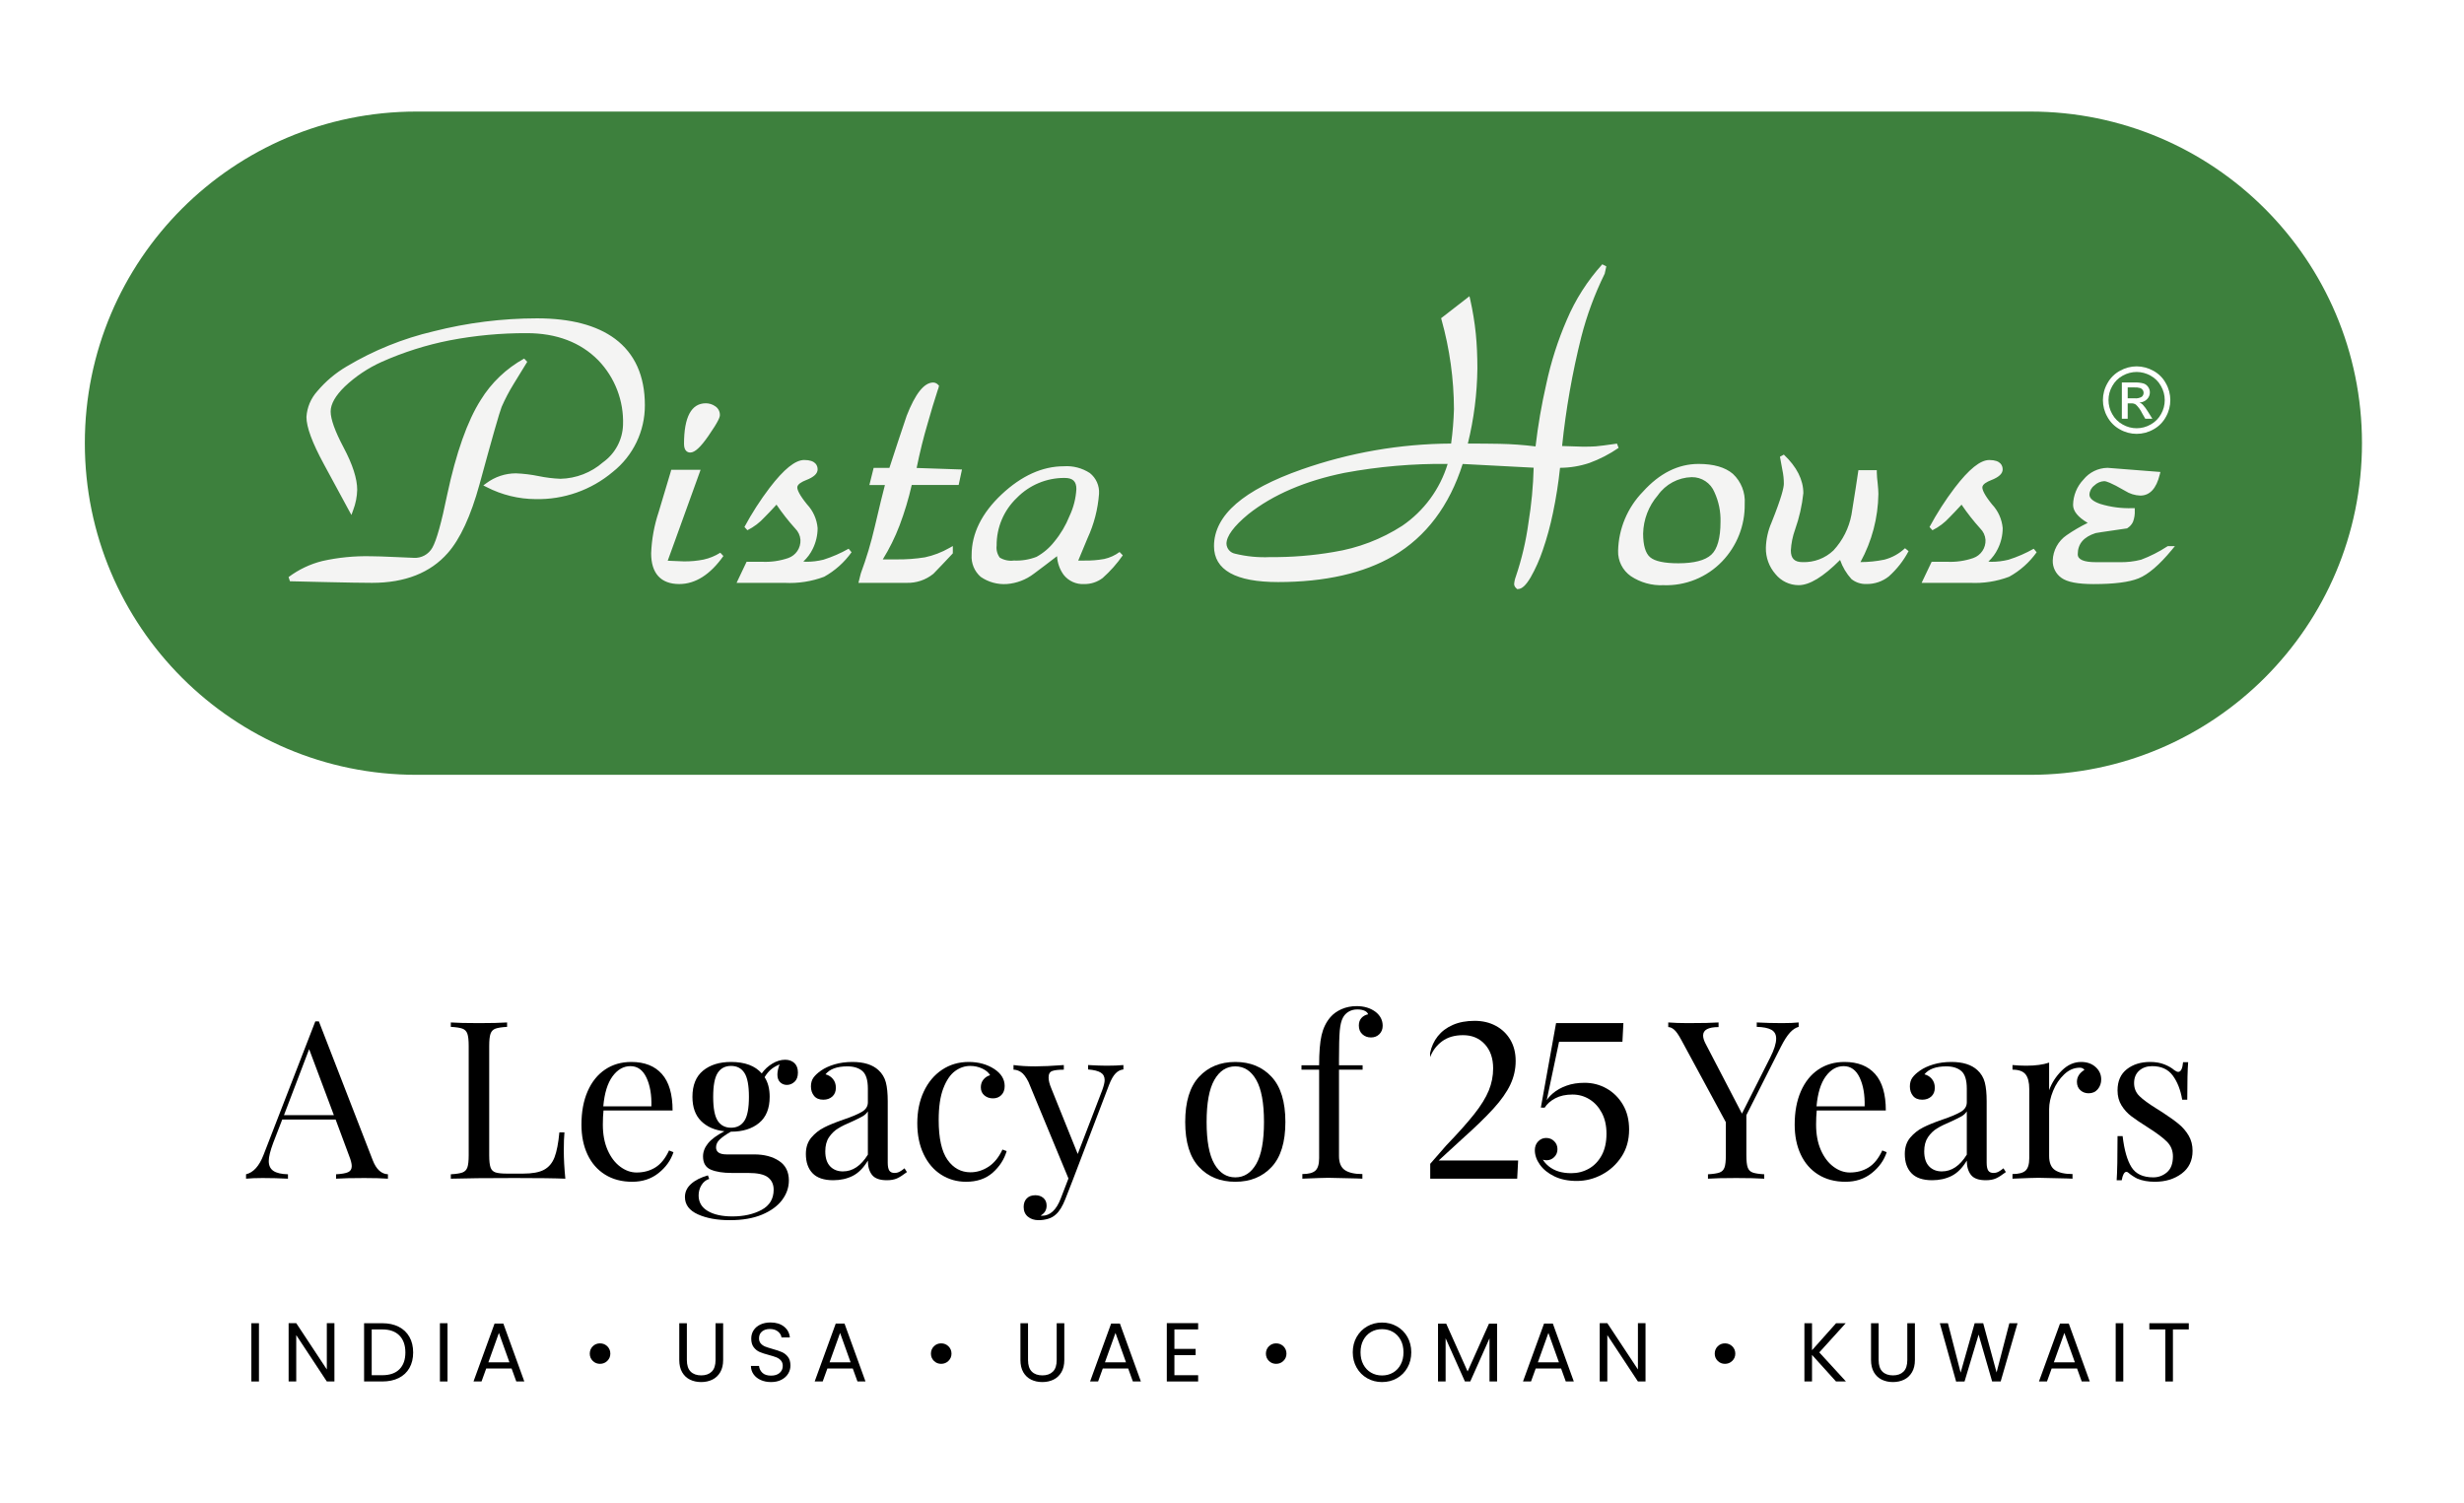 <svg xmlns="http://www.w3.org/2000/svg" xmlns:xlink="http://www.w3.org/1999/xlink" width="177" height="108" viewBox="0 0 177 108" fill="none"><path d="M18.602 99.24H18.056V95.055H18.602V99.24Z" fill="black"></path><path d="M24.023 99.24H23.477L21.28 95.908V99.24H20.733V95.05H21.28L23.477 98.376V95.05H24.023V99.24Z" fill="black"></path><mask id="mask0_88_623" style="mask-type:luminance" maskUnits="userSpaceOnUse" x="0" y="0" width="177" height="108"><path d="M0 -7.62939e-06H176.294V108H0V-7.62939e-06Z" fill="white"></path></mask><g mask="url(#mask0_88_623)"><path d="M28.694 98.361C28.978 98.074 29.12 97.673 29.12 97.157C29.12 96.636 28.977 96.23 28.691 95.938C28.405 95.646 27.994 95.5 27.457 95.5H26.701V98.79H27.457C27.997 98.79 28.41 98.647 28.694 98.361ZM28.643 95.311C28.977 95.481 29.233 95.724 29.411 96.04C29.59 96.356 29.679 96.728 29.679 97.157C29.679 97.585 29.59 97.956 29.411 98.27C29.233 98.585 28.977 98.825 28.643 98.991C28.309 99.157 27.913 99.24 27.457 99.24H26.154V95.055H27.457C27.913 95.055 28.309 95.14 28.643 95.311Z" fill="black"></path><path d="M32.147 99.24H31.601V95.055H32.147V99.24Z" fill="black"></path><path d="M36.595 97.865L35.839 95.752L35.082 97.865H36.595ZM36.751 98.31H34.926L34.59 99.24H34.014L35.527 95.08H36.157L37.664 99.24H37.088L36.751 98.31Z" fill="black"></path><path d="M42.579 97.76C42.437 97.618 42.366 97.445 42.366 97.241C42.366 97.033 42.437 96.858 42.579 96.715C42.721 96.573 42.895 96.502 43.099 96.502C43.307 96.502 43.483 96.573 43.627 96.715C43.771 96.858 43.843 97.033 43.843 97.241C43.843 97.445 43.771 97.618 43.627 97.76C43.483 97.902 43.307 97.973 43.099 97.973C42.895 97.973 42.721 97.902 42.579 97.76Z" fill="black"></path><path d="M49.341 95.056V97.703C49.341 98.075 49.432 98.352 49.614 98.532C49.797 98.712 50.05 98.802 50.374 98.802C50.694 98.802 50.945 98.712 51.127 98.532C51.31 98.352 51.401 98.075 51.401 97.703V95.056H51.947V97.697C51.947 98.045 51.877 98.339 51.737 98.577C51.597 98.815 51.408 98.992 51.169 99.108C50.931 99.224 50.664 99.282 50.368 99.282C50.072 99.282 49.804 99.224 49.566 99.108C49.328 98.992 49.14 98.815 49.002 98.577C48.864 98.339 48.795 98.045 48.795 97.697V95.056H49.341Z" fill="black"></path><path d="M54.647 99.135C54.429 99.037 54.258 98.901 54.134 98.727C54.01 98.553 53.945 98.352 53.941 98.124H54.524C54.544 98.32 54.625 98.485 54.767 98.619C54.909 98.753 55.116 98.82 55.389 98.82C55.649 98.82 55.854 98.755 56.004 98.625C56.154 98.495 56.229 98.328 56.229 98.124C56.229 97.963 56.185 97.833 56.097 97.733C56.009 97.633 55.899 97.557 55.767 97.505C55.635 97.453 55.456 97.397 55.232 97.337C54.956 97.265 54.735 97.193 54.569 97.121C54.403 97.049 54.261 96.936 54.143 96.782C54.025 96.628 53.965 96.42 53.965 96.16C53.965 95.932 54.023 95.73 54.14 95.554C54.256 95.378 54.419 95.242 54.629 95.146C54.839 95.05 55.08 95.001 55.352 95.001C55.745 95.001 56.066 95.1 56.316 95.296C56.566 95.492 56.707 95.752 56.739 96.076H56.139C56.119 95.916 56.035 95.775 55.887 95.653C55.739 95.531 55.542 95.47 55.298 95.47C55.07 95.47 54.884 95.529 54.74 95.647C54.596 95.765 54.524 95.93 54.524 96.142C54.524 96.294 54.567 96.418 54.653 96.514C54.739 96.611 54.845 96.683 54.971 96.734C55.097 96.784 55.274 96.841 55.502 96.905C55.779 96.981 56.001 97.056 56.169 97.13C56.337 97.204 56.481 97.318 56.601 97.472C56.721 97.626 56.781 97.835 56.781 98.1C56.781 98.303 56.727 98.496 56.619 98.676C56.511 98.856 56.351 99.002 56.139 99.114C55.927 99.226 55.676 99.282 55.389 99.282C55.112 99.282 54.865 99.233 54.647 99.135Z" fill="black"></path><path d="M61.103 97.865L60.347 95.752L59.59 97.865H61.103ZM61.259 98.31H59.434L59.098 99.24H58.522L60.035 95.08H60.665L62.172 99.24H61.596L61.259 98.31Z" fill="black"></path><path d="M67.086 97.76C66.944 97.618 66.873 97.445 66.873 97.241C66.873 97.033 66.944 96.858 67.086 96.715C67.228 96.573 67.401 96.502 67.606 96.502C67.814 96.502 67.99 96.573 68.134 96.715C68.278 96.858 68.35 97.033 68.35 97.241C68.35 97.445 68.278 97.618 68.134 97.76C67.99 97.902 67.814 97.973 67.606 97.973C67.401 97.973 67.228 97.902 67.086 97.76Z" fill="black"></path><path d="M73.848 95.056V97.703C73.848 98.075 73.939 98.352 74.121 98.532C74.303 98.712 74.557 98.802 74.881 98.802C75.201 98.802 75.452 98.712 75.634 98.532C75.817 98.352 75.907 98.075 75.907 97.703V95.056H76.454V97.697C76.454 98.045 76.384 98.339 76.244 98.577C76.104 98.815 75.914 98.992 75.676 99.108C75.438 99.224 75.171 99.282 74.875 99.282C74.579 99.282 74.311 99.224 74.073 99.108C73.835 98.992 73.647 98.815 73.509 98.577C73.371 98.339 73.302 98.045 73.302 97.697V95.056H73.848Z" fill="black"></path><path d="M80.886 97.865L80.13 95.752L79.373 97.865H80.886ZM81.043 98.31H79.217L78.881 99.24H78.305L79.818 95.08H80.448L81.955 99.24H81.379L81.043 98.31Z" fill="black"></path><path d="M84.363 95.5V96.899H85.888V97.349H84.363V98.79H86.068V99.24H83.816V95.049H86.068V95.5H84.363Z" fill="black"></path><path d="M91.148 97.76C91.007 97.618 90.936 97.445 90.936 97.241C90.936 97.033 91.007 96.858 91.148 96.715C91.291 96.573 91.464 96.502 91.668 96.502C91.876 96.502 92.052 96.573 92.196 96.715C92.34 96.858 92.412 97.033 92.412 97.241C92.412 97.445 92.34 97.618 92.196 97.76C92.052 97.902 91.876 97.973 91.668 97.973C91.464 97.973 91.291 97.902 91.148 97.76Z" fill="black"></path><path d="M100.066 98.604C100.3 98.468 100.484 98.273 100.618 98.021C100.752 97.769 100.819 97.477 100.819 97.145C100.819 96.808 100.752 96.515 100.618 96.265C100.484 96.015 100.301 95.822 100.069 95.686C99.837 95.55 99.572 95.482 99.276 95.482C98.98 95.482 98.716 95.55 98.484 95.686C98.252 95.822 98.069 96.015 97.934 96.265C97.8 96.515 97.733 96.808 97.733 97.145C97.733 97.477 97.8 97.769 97.934 98.021C98.069 98.273 98.253 98.468 98.487 98.604C98.721 98.74 98.984 98.808 99.276 98.808C99.569 98.808 99.832 98.74 100.066 98.604ZM98.213 99.009C97.893 98.827 97.64 98.573 97.454 98.246C97.268 97.92 97.175 97.553 97.175 97.145C97.175 96.737 97.268 96.369 97.454 96.043C97.64 95.717 97.893 95.463 98.213 95.281C98.534 95.099 98.888 95.007 99.276 95.007C99.668 95.007 100.025 95.099 100.345 95.281C100.665 95.463 100.917 95.716 101.101 96.04C101.285 96.364 101.378 96.732 101.378 97.145C101.378 97.557 101.285 97.925 101.101 98.249C100.917 98.574 100.665 98.827 100.345 99.009C100.025 99.191 99.668 99.282 99.276 99.282C98.888 99.282 98.534 99.191 98.213 99.009Z" fill="black"></path><path d="M107.543 95.086V99.24H106.997V96.142L105.616 99.24H105.232L103.845 96.136V99.24H103.299V95.086H103.887L105.424 98.52L106.961 95.086H107.543Z" fill="black"></path><path d="M111.985 97.865L111.229 95.752L110.472 97.865H111.985ZM112.141 98.31H110.316L109.98 99.24H109.403L110.916 95.08H111.547L113.054 99.24H112.477L112.141 98.31Z" fill="black"></path><path d="M118.205 99.24H117.659L115.461 95.908V99.24H114.915V95.05H115.461L117.659 98.376V95.05H118.205V99.24Z" fill="black"></path><path d="M123.39 97.76C123.248 97.618 123.177 97.445 123.177 97.241C123.177 97.033 123.248 96.858 123.39 96.715C123.532 96.573 123.705 96.502 123.909 96.502C124.117 96.502 124.293 96.573 124.437 96.715C124.582 96.858 124.654 97.033 124.654 97.241C124.654 97.445 124.582 97.618 124.437 97.76C124.293 97.902 124.117 97.973 123.909 97.973C123.705 97.973 123.532 97.902 123.39 97.76Z" fill="black"></path><path d="M131.889 99.24L130.165 97.331V99.24H129.619V95.056H130.165V96.995L131.894 95.056H132.585L130.688 97.151L132.603 99.24H131.889Z" fill="black"></path><path d="M134.951 95.056V97.703C134.951 98.075 135.042 98.352 135.224 98.532C135.406 98.712 135.659 98.802 135.983 98.802C136.303 98.802 136.555 98.712 136.737 98.532C136.919 98.352 137.01 98.075 137.01 97.703V95.056H137.556V97.697C137.556 98.045 137.486 98.339 137.346 98.577C137.206 98.815 137.017 98.992 136.779 99.108C136.541 99.224 136.273 99.282 135.977 99.282C135.681 99.282 135.414 99.224 135.176 99.108C134.938 98.992 134.749 98.815 134.611 98.577C134.473 98.339 134.404 98.045 134.404 97.697V95.056H134.951Z" fill="black"></path><path d="M144.929 95.055L143.717 99.24H143.104L142.132 95.872L141.123 99.24L140.517 99.246L139.346 95.055H139.928L140.841 98.604L141.849 95.055H142.462L143.423 98.592L144.341 95.055H144.929Z" fill="black"></path><path d="M149.048 97.865L148.292 95.752L147.536 97.865H149.048ZM149.205 98.309H147.379L147.043 99.24H146.467L147.98 95.079H148.61L150.117 99.24H149.541L149.205 98.309Z" fill="black"></path><path d="M152.525 99.24H151.979V95.055H152.525V99.24Z" fill="black"></path><path d="M157.231 95.055V95.5H156.091V99.24H155.544V95.5H154.397V95.055H157.231Z" fill="black"></path><path d="M23.983 80.107L22.207 75.368L20.4 80.107H23.983ZM27.867 84.356V84.673C27.444 84.641 26.878 84.625 26.17 84.625C25.261 84.625 24.585 84.641 24.141 84.673V84.356C24.543 84.335 24.831 84.284 25.005 84.205C25.18 84.126 25.267 83.981 25.267 83.769C25.267 83.589 25.203 83.341 25.077 83.024L24.11 80.424H20.274L19.624 82.105C19.412 82.675 19.306 83.109 19.306 83.404C19.306 83.732 19.42 83.97 19.648 84.118C19.875 84.266 20.221 84.345 20.686 84.356V84.673C20.083 84.641 19.475 84.625 18.863 84.625C18.387 84.625 17.991 84.641 17.674 84.673V84.356C18.202 84.229 18.619 83.769 18.926 82.977L22.651 73.37H22.905L26.773 83.341C27.026 83.996 27.391 84.335 27.867 84.356Z" fill="black"></path><path d="M36.426 73.766C36.046 73.788 35.768 73.83 35.594 73.893C35.419 73.957 35.3 74.078 35.237 74.258C35.174 74.438 35.142 74.728 35.142 75.13V82.992C35.142 83.394 35.174 83.684 35.237 83.864C35.3 84.044 35.419 84.163 35.594 84.221C35.768 84.279 36.046 84.308 36.426 84.308H37.583C38.238 84.308 38.738 84.216 39.081 84.031C39.424 83.846 39.676 83.547 39.834 83.135C39.993 82.723 40.109 82.126 40.183 81.344H40.547C40.516 81.671 40.5 82.105 40.5 82.644C40.5 83.246 40.537 83.922 40.611 84.673C39.892 84.641 38.682 84.625 36.981 84.625C34.952 84.625 33.419 84.641 32.384 84.673V84.356C32.764 84.335 33.042 84.292 33.216 84.229C33.39 84.165 33.509 84.044 33.573 83.864C33.636 83.684 33.668 83.394 33.668 82.992V75.13C33.668 74.728 33.636 74.438 33.573 74.258C33.509 74.078 33.39 73.957 33.216 73.893C33.042 73.83 32.764 73.788 32.384 73.766V73.449C32.828 73.481 33.504 73.497 34.413 73.497C35.258 73.497 35.929 73.481 36.426 73.449V73.766Z" fill="black"></path><path d="M44.003 77.317C43.644 77.803 43.422 78.522 43.337 79.473H46.793C46.814 78.649 46.695 77.962 46.436 77.412C46.177 76.863 45.794 76.588 45.287 76.588C44.79 76.588 44.362 76.831 44.003 77.317ZM48.378 82.77C48.188 83.352 47.831 83.851 47.308 84.268C46.785 84.686 46.153 84.894 45.414 84.894C44.663 84.894 44.013 84.722 43.464 84.379C42.914 84.036 42.494 83.555 42.204 82.937C41.913 82.319 41.768 81.603 41.768 80.789C41.768 79.869 41.916 79.072 42.212 78.395C42.507 77.719 42.925 77.198 43.464 76.834C44.003 76.469 44.632 76.287 45.35 76.287C46.301 76.287 47.033 76.575 47.546 77.151C48.058 77.727 48.315 78.601 48.315 79.774H43.353C43.321 80.07 43.305 80.409 43.305 80.789C43.305 81.486 43.419 82.094 43.646 82.612C43.873 83.13 44.175 83.529 44.55 83.808C44.925 84.089 45.319 84.228 45.731 84.228C46.238 84.228 46.687 84.107 47.078 83.864C47.469 83.621 47.797 83.214 48.061 82.644L48.378 82.77Z" fill="black"></path><path d="M53.474 80.512C53.691 80.179 53.799 79.605 53.799 78.791C53.799 77.978 53.691 77.405 53.474 77.072C53.257 76.739 52.938 76.572 52.515 76.572C52.092 76.572 51.773 76.739 51.556 77.072C51.339 77.405 51.231 77.978 51.231 78.791C51.231 79.605 51.339 80.179 51.556 80.512C51.773 80.844 52.092 81.011 52.515 81.011C52.938 81.011 53.257 80.844 53.474 80.512ZM56.042 77.745C55.91 77.618 55.844 77.434 55.844 77.191C55.844 76.979 55.897 76.736 56.003 76.461C55.728 76.578 55.511 76.707 55.353 76.85C55.194 76.992 55.051 77.17 54.925 77.381C55.168 77.751 55.289 78.221 55.289 78.791C55.289 79.626 55.036 80.253 54.528 80.67C54.021 81.088 53.35 81.296 52.515 81.296H52.499C52.151 81.497 51.886 81.682 51.707 81.851C51.527 82.02 51.437 82.21 51.437 82.421C51.437 82.76 51.691 82.929 52.198 82.929H54.18C54.898 82.929 55.493 83.085 55.963 83.397C56.433 83.708 56.668 84.176 56.668 84.799C56.668 85.307 56.504 85.777 56.177 86.21C55.849 86.643 55.368 86.992 54.734 87.257C54.1 87.52 53.334 87.653 52.436 87.653C51.517 87.653 50.748 87.513 50.13 87.233C49.511 86.953 49.202 86.537 49.202 85.988C49.202 85.629 49.347 85.317 49.638 85.053C49.928 84.789 50.333 84.583 50.851 84.435L50.946 84.689C50.713 84.762 50.528 84.91 50.391 85.132C50.254 85.354 50.185 85.602 50.185 85.877C50.185 86.363 50.404 86.736 50.843 86.995C51.281 87.254 51.87 87.383 52.61 87.383C53.424 87.383 54.121 87.227 54.703 86.916C55.284 86.604 55.575 86.12 55.575 85.465C55.575 85.085 55.44 84.789 55.17 84.578C54.901 84.366 54.423 84.26 53.736 84.26H52.563C51.939 84.26 51.44 84.181 51.065 84.023C50.689 83.864 50.502 83.547 50.502 83.072C50.502 82.744 50.621 82.432 50.859 82.136C51.096 81.841 51.49 81.55 52.04 81.265C51.342 81.191 50.785 80.948 50.367 80.535C49.95 80.123 49.741 79.542 49.741 78.791C49.741 77.957 49.995 77.331 50.502 76.913C51.009 76.496 51.68 76.287 52.515 76.287C53.508 76.287 54.243 76.562 54.719 77.111C54.919 76.826 55.173 76.591 55.479 76.406C55.786 76.221 56.092 76.128 56.399 76.128C56.674 76.128 56.895 76.208 57.065 76.366C57.233 76.525 57.318 76.752 57.318 77.048C57.318 77.344 57.236 77.566 57.073 77.714C56.909 77.862 56.726 77.936 56.526 77.936C56.335 77.936 56.174 77.872 56.042 77.745Z" fill="black"></path><path d="M62.343 82.945V79.838C62.248 79.986 62.115 80.107 61.947 80.202C61.777 80.297 61.519 80.424 61.17 80.583C60.768 80.752 60.443 80.913 60.195 81.066C59.947 81.22 59.733 81.428 59.553 81.692C59.373 81.957 59.284 82.295 59.284 82.707C59.284 83.183 59.4 83.542 59.632 83.785C59.865 84.028 60.171 84.149 60.552 84.149C61.249 84.149 61.846 83.748 62.343 82.945ZM58.372 84.284C58.05 83.951 57.889 83.489 57.889 82.897C57.889 82.421 58.018 82.031 58.277 81.724C58.536 81.418 58.842 81.175 59.196 80.995C59.55 80.815 60.018 80.625 60.599 80.424C61.191 80.224 61.63 80.038 61.915 79.869C62.2 79.7 62.343 79.473 62.343 79.188V78.205C62.343 77.592 62.213 77.172 61.955 76.945C61.696 76.718 61.334 76.604 60.869 76.604C60.129 76.604 59.606 76.794 59.299 77.175C59.511 77.228 59.688 77.338 59.83 77.507C59.973 77.676 60.044 77.888 60.044 78.141C60.044 78.406 59.96 78.615 59.791 78.768C59.622 78.921 59.405 78.998 59.141 78.998C58.845 78.998 58.623 78.905 58.475 78.72C58.327 78.535 58.253 78.311 58.253 78.046C58.253 77.793 58.314 77.582 58.435 77.412C58.557 77.243 58.739 77.074 58.982 76.905C59.236 76.726 59.558 76.578 59.949 76.461C60.34 76.345 60.768 76.287 61.233 76.287C62.058 76.287 62.681 76.483 63.104 76.874C63.368 77.117 63.545 77.41 63.635 77.753C63.725 78.097 63.77 78.549 63.77 79.109V83.515C63.77 83.779 63.806 83.97 63.881 84.086C63.954 84.202 64.081 84.26 64.261 84.26C64.388 84.26 64.507 84.231 64.618 84.173C64.729 84.115 64.847 84.033 64.974 83.927L65.149 84.197C64.874 84.408 64.639 84.559 64.443 84.649C64.248 84.738 64.002 84.783 63.706 84.783C63.199 84.783 62.845 84.657 62.644 84.403C62.443 84.149 62.343 83.806 62.343 83.373C62.026 83.901 61.661 84.268 61.249 84.474C60.837 84.68 60.372 84.783 59.854 84.783C59.189 84.783 58.694 84.617 58.372 84.284Z" fill="black"></path><path d="M71.425 76.794C71.921 77.122 72.17 77.529 72.17 78.015C72.17 78.29 72.091 78.506 71.932 78.665C71.774 78.823 71.573 78.902 71.33 78.902C71.087 78.902 70.88 78.831 70.712 78.688C70.543 78.546 70.458 78.353 70.458 78.11C70.458 77.888 70.521 77.7 70.648 77.547C70.775 77.394 70.933 77.291 71.124 77.238C71.018 77.048 70.831 76.889 70.561 76.762C70.292 76.636 70.004 76.572 69.697 76.572C69.306 76.572 68.942 76.696 68.603 76.945C68.265 77.193 67.985 77.605 67.763 78.181C67.541 78.757 67.43 79.515 67.43 80.456C67.43 81.766 67.642 82.72 68.064 83.317C68.487 83.914 69.037 84.213 69.713 84.213C70.167 84.213 70.598 84.081 71.005 83.816C71.412 83.552 71.747 83.14 72.011 82.58L72.313 82.691C72.133 83.293 71.797 83.811 71.306 84.244C70.815 84.678 70.178 84.894 69.396 84.894C68.741 84.894 68.146 84.725 67.613 84.387C67.079 84.049 66.659 83.56 66.352 82.921C66.046 82.281 65.893 81.539 65.893 80.694C65.893 79.838 66.048 79.077 66.36 78.411C66.672 77.745 67.108 77.225 67.668 76.85C68.228 76.475 68.867 76.287 69.586 76.287C70.294 76.287 70.907 76.456 71.425 76.794Z" fill="black"></path><path d="M80.699 76.509V76.826C80.487 76.847 80.3 76.942 80.136 77.111C79.972 77.28 79.816 77.555 79.668 77.935L77.069 84.752L76.53 86.131C76.329 86.648 76.102 87.019 75.848 87.24C75.69 87.388 75.5 87.494 75.278 87.558C75.056 87.621 74.834 87.653 74.612 87.653C74.295 87.653 74.036 87.568 73.835 87.399C73.634 87.23 73.534 86.997 73.534 86.702C73.534 86.448 73.608 86.244 73.756 86.091C73.904 85.938 74.11 85.861 74.374 85.861C74.606 85.861 74.799 85.927 74.953 86.059C75.106 86.192 75.183 86.374 75.183 86.606C75.183 86.924 75.04 87.161 74.754 87.32C74.775 87.33 74.807 87.336 74.85 87.336C75.431 87.336 75.88 86.924 76.197 86.099L76.752 84.657L73.883 77.73C73.703 77.37 73.523 77.132 73.344 77.016C73.164 76.9 72.984 76.842 72.805 76.842V76.509C73.259 76.572 73.777 76.604 74.358 76.604C74.886 76.604 75.573 76.572 76.419 76.509V76.842C76.038 76.842 75.761 76.873 75.587 76.937C75.412 77 75.325 77.153 75.325 77.397C75.325 77.618 75.389 77.877 75.515 78.173L77.418 82.897L79.177 78.316C79.293 77.999 79.352 77.756 79.352 77.587C79.352 77.344 79.257 77.164 79.066 77.048C78.876 76.932 78.575 76.858 78.162 76.826V76.509C78.723 76.541 79.166 76.556 79.494 76.556C79.959 76.556 80.361 76.541 80.699 76.509Z" fill="black"></path><path d="M87.231 77.579C86.861 78.229 86.676 79.236 86.676 80.599C86.676 81.962 86.861 82.966 87.231 83.611C87.601 84.255 88.103 84.577 88.737 84.577C89.371 84.577 89.873 84.255 90.243 83.611C90.613 82.966 90.798 81.962 90.798 80.599C90.798 79.236 90.613 78.229 90.243 77.579C89.873 76.929 89.371 76.604 88.737 76.604C88.103 76.604 87.601 76.929 87.231 77.579ZM91.345 77.357C92.005 78.07 92.335 79.151 92.335 80.599C92.335 82.047 92.005 83.124 91.345 83.832C90.684 84.54 89.815 84.894 88.737 84.894C87.659 84.894 86.79 84.54 86.129 83.832C85.469 83.124 85.139 82.047 85.139 80.599C85.139 79.151 85.469 78.07 86.129 77.357C86.79 76.644 87.659 76.287 88.737 76.287C89.815 76.287 90.684 76.644 91.345 77.357Z" fill="black"></path><path d="M98.833 72.704C99.16 72.969 99.324 73.296 99.324 73.687C99.324 73.93 99.245 74.131 99.087 74.289C98.928 74.448 98.727 74.527 98.484 74.527C98.241 74.527 98.035 74.451 97.866 74.297C97.697 74.144 97.612 73.936 97.612 73.671C97.612 73.449 97.673 73.27 97.795 73.132C97.916 72.995 98.078 72.905 98.278 72.863C98.247 72.757 98.162 72.672 98.025 72.609C97.887 72.546 97.713 72.514 97.501 72.514C97.269 72.514 97.063 72.567 96.883 72.672C96.704 72.778 96.566 72.921 96.471 73.101C96.355 73.312 96.278 73.624 96.241 74.036C96.204 74.448 96.186 75.14 96.186 76.112V76.525H97.882V76.842H96.186V83.04C96.186 83.526 96.326 83.864 96.606 84.054C96.886 84.244 97.306 84.34 97.866 84.34V84.672L97.486 84.656C96.408 84.625 95.721 84.609 95.425 84.609C95.15 84.609 94.527 84.63 93.554 84.672V84.34C93.998 84.34 94.31 84.258 94.49 84.094C94.669 83.93 94.759 83.632 94.759 83.198V76.842H93.491V76.525H94.759C94.759 75.595 94.817 74.876 94.933 74.369C95.05 73.862 95.261 73.428 95.568 73.069C95.779 72.826 96.048 72.633 96.376 72.49C96.704 72.348 97.063 72.276 97.454 72.276C98.003 72.276 98.463 72.419 98.833 72.704Z" fill="black"></path><path d="M102.739 84.673V83.604L103.9 82.273C104.741 81.401 105.407 80.655 105.897 80.036C106.387 79.417 106.737 78.851 106.946 78.337C107.155 77.824 107.259 77.294 107.259 76.747C107.259 76.024 107.059 75.446 106.66 75.013C106.26 74.579 105.74 74.363 105.1 74.363C104.491 74.363 103.989 74.509 103.595 74.8C103.2 75.092 102.912 75.472 102.731 75.942V75.64C102.824 75.186 103.008 74.786 103.281 74.44C103.555 74.095 103.914 73.823 104.361 73.627C104.807 73.431 105.33 73.333 105.928 73.333C106.501 73.333 107.009 73.453 107.453 73.693C107.897 73.933 108.245 74.269 108.498 74.699C108.751 75.13 108.877 75.637 108.877 76.22C108.877 76.808 108.749 77.374 108.494 77.915C108.239 78.457 107.831 79.035 107.271 79.649C106.711 80.263 105.977 80.975 105.069 81.785L103.196 83.504L103.188 83.365H109.055L108.986 84.673H102.739Z" fill="black"></path><path d="M111.643 81.979C111.801 82.133 111.879 82.325 111.879 82.552C111.879 82.779 111.802 82.968 111.647 83.121C111.492 83.273 111.309 83.349 111.097 83.349C110.891 83.349 110.712 83.282 110.56 83.147C110.407 83.013 110.331 82.838 110.331 82.621H110.254C110.254 82.368 110.334 82.159 110.494 81.994C110.654 81.829 110.845 81.747 111.067 81.747C111.294 81.747 111.486 81.824 111.643 81.979ZM111.659 84.506C111.207 84.287 110.86 84.007 110.618 83.666C110.375 83.326 110.254 82.977 110.254 82.621H110.625C110.646 83.075 110.859 83.465 111.264 83.79C111.669 84.115 112.204 84.278 112.87 84.278C113.329 84.278 113.751 84.169 114.136 83.953C114.52 83.736 114.827 83.416 115.057 82.993C115.286 82.57 115.401 82.051 115.401 81.437C115.401 80.864 115.29 80.368 115.068 79.947C114.846 79.526 114.551 79.201 114.182 78.972C113.813 78.742 113.404 78.627 112.955 78.627C112.47 78.627 112.059 78.718 111.721 78.898C111.382 79.079 111.128 79.303 110.958 79.572L110.687 79.564L111.779 73.496H116.616L116.546 74.835H111.995L111.067 79.223L110.997 79.216C111.116 78.978 111.304 78.75 111.562 78.531C111.82 78.311 112.14 78.132 112.522 77.993C112.904 77.853 113.339 77.784 113.83 77.784C114.403 77.784 114.931 77.922 115.417 78.198C115.901 78.474 116.291 78.862 116.585 79.363C116.879 79.863 117.026 80.457 117.026 81.143C117.026 81.891 116.845 82.541 116.481 83.093C116.117 83.645 115.649 84.074 115.076 84.378C114.503 84.683 113.899 84.835 113.265 84.835C112.646 84.835 112.11 84.725 111.659 84.506Z" fill="black"></path><path d="M129.206 73.449V73.766C128.995 73.82 128.789 73.954 128.588 74.171C128.387 74.387 128.17 74.723 127.938 75.177L125.449 80.107V82.992C125.449 83.394 125.481 83.684 125.545 83.864C125.608 84.044 125.727 84.165 125.901 84.229C126.076 84.292 126.353 84.335 126.733 84.356V84.673C126.247 84.641 125.576 84.625 124.72 84.625C123.811 84.625 123.135 84.641 122.691 84.673V84.356C123.072 84.335 123.349 84.292 123.523 84.229C123.698 84.165 123.817 84.044 123.88 83.864C123.944 83.684 123.975 83.394 123.975 82.992V80.615L120.757 74.67C120.567 74.321 120.401 74.086 120.258 73.965C120.115 73.843 119.975 73.782 119.838 73.782V73.449C120.25 73.481 120.715 73.497 121.233 73.497C122.258 73.497 122.998 73.481 123.452 73.449V73.782C122.712 73.782 122.342 73.983 122.342 74.385C122.342 74.543 122.395 74.728 122.501 74.939L125.132 79.996L127.161 75.97C127.447 75.41 127.59 74.955 127.59 74.607C127.59 74.311 127.473 74.1 127.241 73.973C127.008 73.846 126.659 73.777 126.195 73.766V73.449C126.797 73.481 127.404 73.497 128.017 73.497C128.493 73.497 128.889 73.481 129.206 73.449Z" fill="black"></path><path d="M131.155 77.317C130.796 77.803 130.574 78.522 130.489 79.473H133.945C133.966 78.649 133.847 77.962 133.588 77.412C133.329 76.863 132.946 76.588 132.439 76.588C131.942 76.588 131.514 76.831 131.155 77.317ZM135.53 82.77C135.34 83.352 134.983 83.851 134.46 84.268C133.937 84.686 133.306 84.894 132.566 84.894C131.815 84.894 131.166 84.722 130.616 84.379C130.066 84.036 129.646 83.555 129.356 82.937C129.065 82.319 128.92 81.603 128.92 80.789C128.92 79.869 129.068 79.072 129.364 78.395C129.66 77.719 130.077 77.198 130.616 76.834C131.155 76.469 131.784 76.287 132.502 76.287C133.453 76.287 134.185 76.575 134.698 77.151C135.21 77.727 135.467 78.601 135.467 79.774H130.505C130.473 80.07 130.458 80.409 130.458 80.789C130.458 81.486 130.571 82.094 130.798 82.612C131.026 83.13 131.327 83.529 131.702 83.808C132.077 84.089 132.471 84.228 132.883 84.228C133.39 84.228 133.839 84.107 134.23 83.864C134.621 83.621 134.949 83.214 135.213 82.644L135.53 82.77Z" fill="black"></path><path d="M141.284 82.945V79.838C141.189 79.986 141.057 80.107 140.888 80.202C140.719 80.297 140.46 80.424 140.112 80.583C139.71 80.752 139.385 80.913 139.137 81.066C138.888 81.22 138.674 81.428 138.494 81.692C138.315 81.957 138.225 82.295 138.225 82.707C138.225 83.183 138.341 83.542 138.574 83.785C138.806 84.028 139.113 84.149 139.493 84.149C140.191 84.149 140.788 83.748 141.284 82.945ZM137.314 84.284C136.991 83.951 136.83 83.489 136.83 82.897C136.83 82.421 136.959 82.031 137.218 81.724C137.477 81.418 137.784 81.175 138.138 80.995C138.492 80.815 138.959 80.625 139.541 80.424C140.133 80.224 140.571 80.038 140.856 79.869C141.142 79.7 141.284 79.473 141.284 79.188V78.205C141.284 77.592 141.155 77.172 140.896 76.945C140.637 76.718 140.275 76.604 139.81 76.604C139.07 76.604 138.547 76.794 138.241 77.175C138.452 77.228 138.629 77.338 138.772 77.507C138.915 77.676 138.986 77.888 138.986 78.141C138.986 78.406 138.901 78.615 138.732 78.768C138.563 78.921 138.346 78.998 138.082 78.998C137.786 78.998 137.565 78.905 137.417 78.72C137.268 78.535 137.195 78.311 137.195 78.046C137.195 77.793 137.255 77.582 137.377 77.412C137.498 77.243 137.681 77.074 137.924 76.905C138.178 76.726 138.5 76.578 138.891 76.461C139.282 76.345 139.71 76.287 140.175 76.287C140.999 76.287 141.622 76.483 142.045 76.874C142.309 77.117 142.486 77.41 142.576 77.753C142.666 78.097 142.711 78.549 142.711 79.109V83.515C142.711 83.779 142.748 83.97 142.822 84.086C142.896 84.202 143.023 84.26 143.202 84.26C143.329 84.26 143.448 84.231 143.559 84.173C143.67 84.115 143.789 84.033 143.916 83.927L144.09 84.197C143.815 84.408 143.58 84.559 143.385 84.649C143.189 84.738 142.943 84.783 142.648 84.783C142.14 84.783 141.786 84.657 141.586 84.403C141.385 84.149 141.284 83.806 141.284 83.373C140.967 83.901 140.603 84.268 140.191 84.474C139.779 84.68 139.313 84.783 138.796 84.783C138.13 84.783 137.636 84.617 137.314 84.284Z" fill="black"></path><path d="M150.535 76.651C150.804 76.894 150.939 77.19 150.939 77.539C150.939 77.814 150.857 78.049 150.693 78.244C150.529 78.44 150.31 78.537 150.035 78.537C149.803 78.537 149.604 78.464 149.441 78.316C149.277 78.168 149.195 77.967 149.195 77.713C149.195 77.365 149.375 77.079 149.734 76.857C149.66 76.752 149.549 76.699 149.401 76.699C148.989 76.699 148.614 76.86 148.276 77.182C147.937 77.505 147.673 77.898 147.483 78.363C147.293 78.828 147.198 79.267 147.198 79.679V83.039C147.198 83.526 147.338 83.864 147.618 84.054C147.898 84.244 148.318 84.339 148.878 84.339V84.672L148.498 84.656C147.42 84.625 146.733 84.609 146.437 84.609C146.162 84.609 145.539 84.63 144.566 84.672V84.339C145.01 84.339 145.322 84.258 145.502 84.094C145.681 83.93 145.771 83.632 145.771 83.198V78.236C145.771 77.75 145.681 77.396 145.502 77.174C145.322 76.952 145.01 76.841 144.566 76.841V76.508C144.905 76.54 145.232 76.556 145.549 76.556C146.215 76.556 146.764 76.482 147.198 76.334V78.316C147.388 77.787 147.692 77.317 148.109 76.905C148.527 76.493 148.989 76.287 149.496 76.287C149.919 76.287 150.265 76.408 150.535 76.651Z" fill="black"></path><path d="M155.473 76.461C155.768 76.578 156.006 76.715 156.186 76.873C156.302 76.958 156.397 77 156.471 77C156.662 77 156.778 76.768 156.82 76.303H157.185C157.142 76.82 157.121 77.719 157.121 78.997H156.757C156.64 78.3 156.416 77.724 156.083 77.269C155.75 76.815 155.256 76.588 154.601 76.588C154.22 76.588 153.909 76.696 153.666 76.913C153.422 77.13 153.301 77.428 153.301 77.809C153.301 78.178 153.428 78.487 153.682 78.736C153.935 78.984 154.342 79.283 154.902 79.632C154.997 79.684 155.14 79.774 155.33 79.901C155.816 80.218 156.207 80.498 156.503 80.741C156.799 80.984 157.039 81.264 157.224 81.581C157.409 81.898 157.502 82.263 157.502 82.675C157.502 83.372 157.24 83.917 156.717 84.308C156.194 84.699 155.552 84.894 154.791 84.894C154.316 84.894 153.898 84.82 153.539 84.672C153.306 84.556 153.089 84.413 152.889 84.244C152.846 84.202 152.799 84.181 152.746 84.181C152.672 84.181 152.606 84.234 152.548 84.34C152.49 84.445 152.445 84.593 152.413 84.783H152.049C152.091 84.181 152.112 83.124 152.112 81.613H152.477C152.593 82.606 152.804 83.349 153.111 83.84C153.417 84.332 153.94 84.577 154.68 84.577C155.05 84.577 155.378 84.456 155.663 84.213C155.948 83.97 156.091 83.589 156.091 83.071C156.091 82.659 155.951 82.31 155.671 82.025C155.391 81.74 154.934 81.397 154.3 80.995C153.782 80.667 153.383 80.398 153.103 80.186C152.823 79.975 152.588 79.716 152.398 79.41C152.207 79.103 152.112 78.744 152.112 78.332C152.112 77.666 152.334 77.159 152.778 76.81C153.222 76.461 153.782 76.287 154.458 76.287C154.839 76.287 155.177 76.345 155.473 76.461Z" fill="black"></path><path d="M29.916 8.014H145.848C159.005 8.014 169.671 18.68 169.671 31.837V31.837C169.671 44.994 159.005 55.66 145.848 55.66H29.916C16.759 55.66 6.094 44.994 6.094 31.837V31.837C6.094 18.68 16.759 8.014 29.916 8.014Z" fill="#3D803D"></path></g><mask id="mask1_88_623" style="mask-type:luminance" maskUnits="userSpaceOnUse" x="4" y="6" width="168" height="52"><path d="M19.967 8.394C10.517 12.394 4.375 21.657 4.368 31.919C4.359 46.037 15.797 57.489 29.915 57.498H145.846C149.264 57.505 152.648 56.822 155.795 55.489C165.245 51.489 171.387 42.226 171.394 31.964C171.403 17.846 159.965 6.394 145.846 6.385H29.915C29.899 6.385 29.883 6.385 29.867 6.385C26.466 6.385 23.099 7.068 19.967 8.394ZM6.093 31.941C6.093 18.784 16.759 8.119 29.915 8.119H145.846C159.003 8.119 169.668 18.784 169.668 31.941C169.668 45.097 159.003 55.763 145.846 55.763H29.915C16.759 55.763 6.093 45.097 6.093 31.941Z" fill="white"></path></mask><g mask="url(#mask1_88_623)"><rect x="4.235" y="6.353" width="167.294" height="51.176" fill="url(#pattern0_88_623)"></rect></g><path d="M153.486 26.318C153.902 26.321 154.312 26.428 154.676 26.631C155.058 26.836 155.373 27.148 155.58 27.529C156.01 28.278 156.012 29.198 155.585 29.949C155.38 30.328 155.069 30.64 154.69 30.846C153.944 31.273 153.027 31.273 152.28 30.846C151.901 30.64 151.59 30.328 151.383 29.949C150.953 29.199 150.955 28.277 151.387 27.529C151.596 27.148 151.911 26.836 152.294 26.631C152.658 26.428 153.067 26.32 153.484 26.318M153.485 26.72C153.137 26.722 152.795 26.812 152.491 26.981C152.172 27.153 151.91 27.413 151.735 27.73C151.373 28.353 151.372 29.122 151.731 29.747C151.905 30.063 152.165 30.322 152.481 30.496C153.103 30.853 153.868 30.853 154.49 30.496C154.805 30.322 155.065 30.063 155.238 29.747C155.594 29.122 155.592 28.354 155.232 27.73C155.059 27.412 154.796 27.152 154.477 26.981C154.174 26.812 153.833 26.722 153.486 26.72M152.422 30.08V27.476H153.319C153.543 27.465 153.767 27.49 153.984 27.548C154.118 27.593 154.234 27.682 154.312 27.8C154.391 27.912 154.434 28.045 154.435 28.182C154.437 28.368 154.363 28.547 154.231 28.678C154.087 28.823 153.893 28.908 153.689 28.916C153.771 28.948 153.846 28.995 153.91 29.054C154.057 29.212 154.186 29.385 154.295 29.57L154.613 30.079H154.103L153.871 29.672C153.762 29.444 153.612 29.238 153.429 29.064C153.33 28.998 153.212 28.967 153.094 28.976H152.842V30.081L152.422 30.08ZM152.842 28.614H153.352C153.526 28.631 153.701 28.593 153.851 28.505C153.998 28.383 154.028 28.169 153.92 28.012C153.876 27.949 153.815 27.902 153.743 27.876C153.606 27.838 153.463 27.823 153.321 27.831H152.842V28.614Z" fill="white"></path><path d="M49.136 31.892C49.136 29.954 49.662 28.97 50.706 28.97C50.946 28.971 51.18 29.045 51.377 29.183C51.59 29.321 51.717 29.559 51.713 29.813C51.713 29.961 51.619 30.257 50.897 31.3C50.319 32.136 49.912 32.508 49.582 32.508C49.447 32.507 49.136 32.448 49.136 31.891V31.892ZM25.063 36.665C24.282 35.237 23.693 34.149 23.266 33.346C22.423 31.791 22.013 30.679 22.013 29.953C22.056 29.266 22.33 28.615 22.791 28.105C23.388 27.397 24.101 26.795 24.899 26.326C26.837 25.169 28.942 24.317 31.14 23.802C33.571 23.184 36.069 22.871 38.577 22.869C40.98 22.869 42.864 23.362 44.179 24.338C45.6 25.398 46.324 27.002 46.324 29.108C46.331 30.975 45.48 32.743 44.017 33.902C42.465 35.208 40.491 35.902 38.464 35.854C37.245 35.846 36.046 35.551 34.963 34.994L34.718 34.871L34.941 34.708C35.554 34.251 36.298 34.003 37.062 34.003C37.61 34.025 38.154 34.091 38.691 34.202C39.208 34.309 39.733 34.373 40.26 34.395C41.385 34.37 42.466 33.952 43.313 33.212C44.189 32.589 44.723 31.591 44.755 30.517C44.815 28.794 44.173 27.122 42.977 25.881C41.704 24.591 39.977 23.933 37.847 23.933C35.987 23.926 34.131 24.099 32.305 24.449C30.621 24.78 28.98 25.3 27.413 25.999C26.439 26.438 25.544 27.036 24.767 27.769C24.093 28.426 23.752 29.028 23.752 29.559C23.752 30.11 24.066 30.983 24.684 32.15C25.332 33.369 25.659 34.388 25.659 35.183C25.647 35.683 25.549 36.176 25.371 36.643L25.244 36.993L25.063 36.665ZM23.353 41.814C21.791 41.776 20.943 41.755 20.829 41.755L20.73 41.455C21.452 40.913 22.274 40.522 23.149 40.303C24.287 40.048 25.451 39.933 26.617 39.958C26.991 39.958 27.605 39.979 28.435 40.017C29.247 40.051 29.676 40.072 29.708 40.072C30.262 40.112 30.789 39.827 31.059 39.342C31.358 38.815 31.715 37.535 32.123 35.538C32.764 32.534 33.572 30.245 34.531 28.736C35.297 27.49 36.373 26.465 37.654 25.758L37.874 25.992C37.488 26.612 37.168 27.134 36.892 27.592C36.568 28.118 36.281 28.665 36.034 29.231C35.887 29.596 35.35 31.471 34.443 34.803C33.82 37.068 33.053 38.727 32.161 39.732C30.915 41.151 29.087 41.87 26.728 41.87C26.054 41.871 24.922 41.848 23.353 41.814ZM52.911 41.871L53.631 40.356H54.75C55.386 40.385 56.021 40.294 56.623 40.088C57.173 39.895 57.53 39.362 57.5 38.779C57.477 38.471 57.342 38.181 57.121 37.964C56.635 37.425 56.187 36.854 55.779 36.253C55.429 36.636 55.142 36.938 54.923 37.155C54.573 37.54 54.155 37.857 53.69 38.089L53.476 37.856C54.004 36.875 54.607 35.937 55.28 35.05C56.311 33.701 57.127 33.044 57.772 33.044C58.611 33.044 58.733 33.467 58.733 33.719C58.733 34.021 58.462 34.276 57.896 34.493C57.614 34.604 57.273 34.782 57.273 35.013C57.273 35.176 57.396 35.522 57.97 36.228C58.409 36.695 58.678 37.297 58.733 37.936C58.732 38.454 58.612 38.965 58.383 39.429C58.216 39.772 57.987 40.08 57.707 40.338L57.9 40.355C58.325 40.358 58.748 40.307 59.16 40.204C59.786 40.005 60.39 39.742 60.961 39.418L61.171 39.671C60.654 40.397 59.982 40.999 59.202 41.432C58.3 41.771 57.337 41.92 56.375 41.871H52.911ZM61.665 41.871L61.834 41.196C62.24 40.101 62.575 38.981 62.838 37.843C63.182 36.375 63.43 35.351 63.568 34.842H62.452L62.758 33.61H63.891C64.307 32.327 64.721 31.076 65.12 29.898V29.892C65.754 28.267 66.384 27.478 67.044 27.478C67.177 27.484 67.301 27.543 67.389 27.642L67.454 27.703L67.433 27.793C67.423 27.866 67.401 27.937 67.368 28.003C67.113 28.788 66.869 29.59 66.645 30.392C66.347 31.393 66.077 32.477 65.846 33.617L69.103 33.727L68.864 34.84H65.494C65.269 35.831 64.976 36.805 64.616 37.755C64.293 38.601 63.891 39.415 63.414 40.185H64.406C65.086 40.194 65.765 40.144 66.437 40.037C67.056 39.905 67.65 39.678 68.199 39.363L68.446 39.225V39.749L68.401 39.798C67.927 40.307 67.452 40.804 67.052 41.216L67.039 41.227C66.501 41.661 65.826 41.889 65.135 41.87L61.665 41.871ZM138.038 41.871L138.76 40.356H139.875C140.51 40.385 141.146 40.294 141.747 40.088C142.298 39.895 142.656 39.362 142.628 38.779C142.605 38.471 142.47 38.181 142.249 37.964C141.763 37.425 141.315 36.854 140.907 36.253C140.552 36.639 140.264 36.942 140.051 37.155C139.701 37.541 139.282 37.859 138.816 38.091L138.606 37.858C139.133 36.877 139.735 35.939 140.408 35.052C141.438 33.703 142.254 33.046 142.9 33.046C143.738 33.046 143.86 33.469 143.86 33.721C143.86 34.023 143.589 34.278 143.025 34.496C142.74 34.606 142.401 34.784 142.401 35.015C142.401 35.178 142.523 35.524 143.094 36.23C143.535 36.696 143.806 37.298 143.862 37.938C143.861 38.456 143.74 38.967 143.509 39.431C143.343 39.774 143.115 40.082 142.835 40.34L143.029 40.357C143.453 40.36 143.876 40.309 144.287 40.206C144.914 40.008 145.518 39.745 146.09 39.42L146.301 39.673C145.783 40.4 145.108 41.001 144.327 41.431C143.426 41.77 142.466 41.919 141.505 41.869L138.038 41.871ZM46.775 39.749C46.813 38.74 46.995 37.742 47.315 36.784C47.893 34.866 48.169 33.944 48.185 33.875L48.217 33.748H50.326L50.245 33.975C49.657 35.606 49.067 37.239 48.476 38.873L47.965 40.28L49.136 40.328C49.609 40.333 50.081 40.289 50.545 40.197C50.969 40.104 51.374 39.937 51.741 39.705L51.965 39.942C51.02 41.278 49.952 41.956 48.795 41.956C47.474 41.955 46.775 41.191 46.775 39.749ZM73.043 35.766C72.106 36.658 71.581 37.899 71.593 39.193C71.554 39.499 71.635 39.808 71.818 40.056C72.121 40.239 72.478 40.313 72.829 40.267C73.384 40.292 73.938 40.202 74.456 40.002C74.951 39.729 75.386 39.359 75.734 38.914C76.193 38.359 76.563 37.735 76.829 37.066C77.117 36.458 77.284 35.799 77.321 35.127C77.321 34.577 77.063 34.333 76.479 34.333C75.186 34.324 73.946 34.841 73.043 35.766ZM76.402 41.287C76.121 40.897 75.957 40.433 75.932 39.952C75.283 40.451 74.764 40.847 74.275 41.208L74.269 41.212C73.706 41.644 73.03 41.902 72.323 41.955C71.657 42 70.995 41.818 70.447 41.438C69.997 41.045 69.757 40.465 69.796 39.869C69.796 38.324 70.523 36.857 71.955 35.511C73.383 34.172 74.884 33.495 76.421 33.495C77.081 33.45 77.737 33.622 78.291 33.984C78.74 34.343 78.986 34.898 78.948 35.471C78.867 36.577 78.587 37.658 78.122 38.664C77.854 39.299 77.644 39.805 77.454 40.269H77.881C78.364 40.278 78.847 40.24 79.323 40.155C79.721 40.066 80.096 39.895 80.424 39.654L80.655 39.891C80.239 40.491 79.753 41.038 79.207 41.523C78.826 41.812 78.359 41.965 77.881 41.957C77.308 41.99 76.755 41.74 76.402 41.287ZM148.087 41.515C147.68 41.232 147.444 40.763 147.458 40.268C147.479 39.539 147.848 38.864 148.449 38.451C148.932 38.117 149.441 37.819 149.969 37.563C149.262 37.143 148.918 36.717 148.918 36.265C148.931 35.59 149.195 34.944 149.66 34.455C150.082 33.93 150.714 33.62 151.387 33.608H151.398L155.192 33.905L155.143 34.097C154.898 35.096 154.43 35.601 153.745 35.601C153.356 35.587 152.978 35.468 152.65 35.257C151.611 34.651 151.27 34.563 151.163 34.563C150.893 34.575 150.636 34.687 150.443 34.877C150.234 35.032 150.106 35.273 150.093 35.534C150.093 35.795 150.354 36.019 150.864 36.198C151.615 36.428 152.399 36.531 153.184 36.504H153.35V36.67C153.364 36.949 153.321 37.228 153.222 37.489C153.136 37.674 152.997 37.83 152.823 37.938L152.793 37.958L152.757 37.962C150.892 38.23 150.583 38.285 150.538 38.295C149.671 38.574 149.254 39.073 149.254 39.82C149.254 40.195 149.688 40.384 150.545 40.384H152.229C152.761 40.399 153.292 40.339 153.808 40.206C154.465 39.958 155.093 39.64 155.68 39.256L155.721 39.231H156.234L156.006 39.507C155.118 40.581 154.315 41.269 153.624 41.547C152.94 41.822 151.876 41.959 150.375 41.959C149.243 41.955 148.497 41.811 148.087 41.515ZM119.089 35.581C118.429 36.346 118.056 37.317 118.033 38.328C118.033 39.17 118.202 39.745 118.534 40.028C118.875 40.319 119.558 40.464 120.558 40.464C121.688 40.464 122.486 40.258 122.93 39.848C123.367 39.446 123.592 38.65 123.592 37.482C123.612 36.753 123.464 36.029 123.16 35.366C122.89 34.696 122.235 34.263 121.514 34.277C120.545 34.304 119.646 34.788 119.089 35.581ZM117.148 41.387C116.556 40.972 116.213 40.288 116.235 39.566C116.273 37.977 116.909 36.461 118.018 35.323C119.21 33.998 120.555 33.327 122.016 33.327C123.101 33.327 123.929 33.567 124.484 34.042C125.075 34.596 125.386 35.386 125.33 36.194C125.358 37.732 124.775 39.218 123.71 40.327C122.611 41.473 121.076 42.095 119.49 42.038C118.66 42.076 117.84 41.848 117.148 41.387ZM127.536 41.236C127.08 40.713 126.836 40.039 126.851 39.346C126.869 38.725 127.006 38.114 127.253 37.545C127.988 35.718 128.141 35.016 128.141 34.748C128.142 34.43 128.109 34.112 128.044 33.801C127.979 33.477 127.917 33.148 127.862 32.81L128.141 32.658C129.07 33.535 129.542 34.469 129.542 35.428C129.448 36.32 129.248 37.197 128.948 38.042C128.775 38.523 128.672 39.028 128.644 39.539C128.644 40.12 128.905 40.381 129.488 40.381C130.311 40.41 131.111 40.106 131.707 39.539C132.374 38.819 132.823 37.925 133.001 36.961C133.235 35.508 133.401 34.455 133.476 33.918L133.497 33.777H134.819V33.943C134.826 34.193 134.846 34.443 134.879 34.692C134.915 35.036 134.933 35.298 134.933 35.48C134.91 37.194 134.468 38.875 133.645 40.379C134.222 40.378 134.798 40.319 135.363 40.203C135.918 40.058 136.428 39.776 136.846 39.382L137.101 39.592C136.741 40.277 136.26 40.891 135.683 41.406C135.231 41.767 134.669 41.96 134.092 41.953C133.697 41.971 133.31 41.846 133 41.602C132.637 41.203 132.359 40.735 132.181 40.225C130.962 41.444 129.989 42.036 129.203 42.036C128.555 42.035 127.942 41.74 127.536 41.236ZM96.586 33.966C93.764 34.537 91.433 35.539 89.667 36.941C88.628 37.8 88.102 38.516 88.102 39.062C88.119 39.413 88.373 39.707 88.718 39.775C89.544 39.977 90.396 40.06 91.246 40.02C92.77 40.034 94.291 39.912 95.793 39.655C97.55 39.377 99.23 38.736 100.726 37.772C102.289 36.705 103.442 35.136 103.992 33.326C101.509 33.298 99.028 33.513 96.586 33.966ZM108.925 42.261C108.838 42.191 108.782 42.09 108.767 41.979C108.778 41.787 108.819 41.598 108.889 41.418V41.415C109.313 40.164 109.616 38.876 109.794 37.567C110.01 36.254 110.136 34.928 110.169 33.598L105.07 33.33C104.116 36.33 102.444 38.551 100.094 39.934C97.962 41.181 95.175 41.813 91.808 41.813C88.755 41.813 87.207 40.943 87.207 39.228C87.207 38.124 87.743 37.098 88.806 36.179C89.85 35.277 91.426 34.454 93.494 33.727C96.948 32.513 100.579 31.883 104.24 31.863C104.353 31.042 104.421 30.215 104.444 29.387C104.436 27.218 104.136 25.058 103.552 22.969L103.522 22.858L105.558 21.279L105.617 21.537C105.797 22.341 105.93 23.155 106.014 23.974C106.091 24.749 106.127 25.585 106.127 26.466C106.107 28.285 105.877 30.096 105.442 31.863C106.323 31.866 107.061 31.869 107.744 31.883C108.6 31.901 109.455 31.963 110.305 32.069C110.48 30.562 110.738 29.066 111.076 27.588C111.412 26.008 111.905 24.466 112.547 22.985C113.168 21.518 114.031 20.167 115.099 18.987L115.389 19.135L115.272 19.665L115.262 19.683C114.552 21.129 113.991 22.644 113.59 24.205C112.946 26.781 112.485 29.399 112.212 32.04L113.71 32.088C114.088 32.088 114.384 32.081 114.621 32.064C114.859 32.048 115.375 31.978 116.156 31.868L116.271 32.175C115.619 32.623 114.914 32.987 114.171 33.258C113.491 33.485 112.78 33.602 112.064 33.606C111.95 34.697 111.78 35.782 111.554 36.855C111.367 37.763 111.122 38.657 110.82 39.533C110.593 40.206 110.303 40.856 109.953 41.474C109.616 42.043 109.33 42.307 109.056 42.314L108.981 42.319L108.925 42.261Z" fill="#F4F4F3"></path><defs><pattern id="pattern0_88_623" patternContentUnits="objectBoundingBox" width="1" height="1"><use xlink:href="#image0_88_623" transform="scale(0.001 0.003)"></use></pattern><image id="image0_88_623" width="948" height="290"></image></defs></svg>